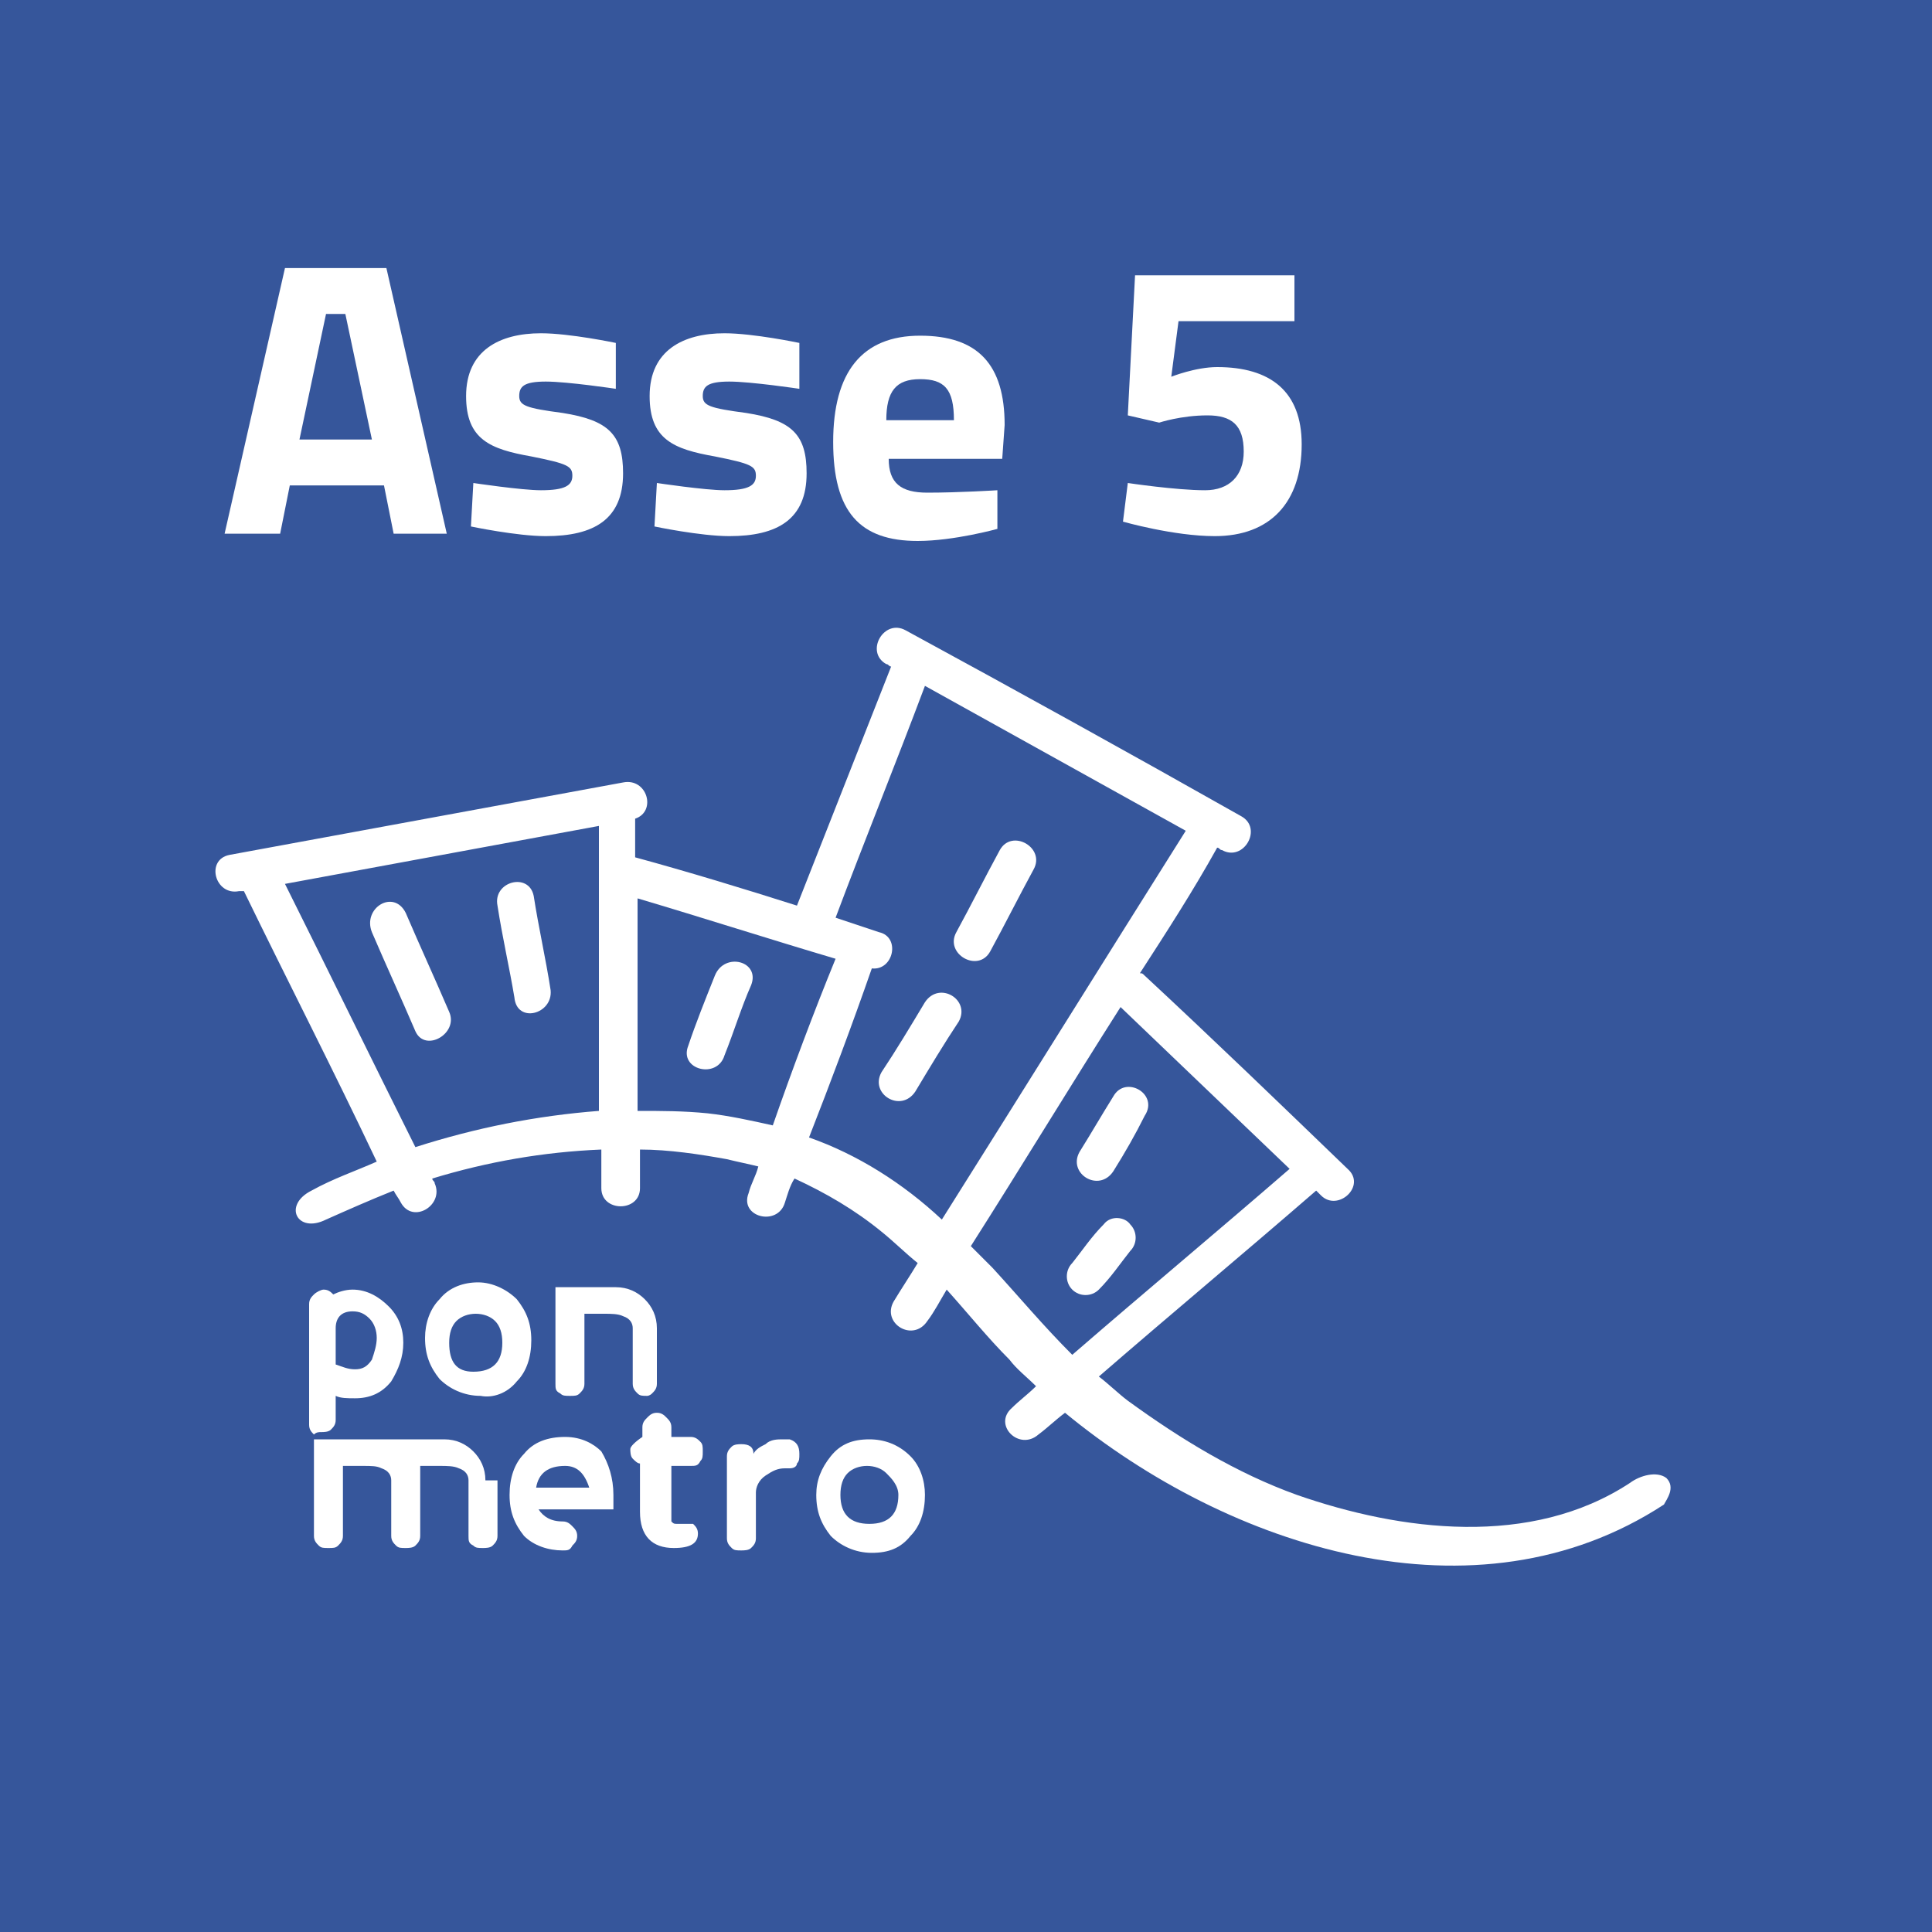 <?xml version="1.0" encoding="utf-8"?>
<!-- Generator: $$$/GeneralStr/196=Adobe Illustrator 27.6.0, SVG Export Plug-In . SVG Version: 6.00 Build 0)  -->
<svg version="1.1" id="Livello_1" xmlns="http://www.w3.org/2000/svg" xmlns:xlink="http://www.w3.org/1999/xlink" x="0px" y="0px"
	 viewBox="0 0 80 80" style="enable-background:new 0 0 80 80;" xml:space="preserve">
<style type="text/css">
	.st0{fill:#36569B;}
	.st1{fill:#79FFFF;}
	.st2{fill:#FFFFFF;}
</style>
<rect x="0" y="0" class="st0" width="80" height="80"/>
<polygon class="st1" points="10,36.9 10,36.9 10,36.9 "/>
<path class="st2" d="M13.3,59.3c0.1,0,0.3,0,0.4-0.1c0.1-0.1,0.2-0.2,0.2-0.4v-1c0.2,0.1,0.5,0.1,0.8,0.1c0.6,0,1.1-0.2,1.5-0.7
	c0.3-0.5,0.5-1,0.5-1.6h0c0-0.6-0.2-1.1-0.6-1.5c-0.4-0.4-0.9-0.7-1.5-0.7c-0.3,0-0.6,0.1-0.8,0.2c-0.1-0.1-0.2-0.2-0.4-0.2
	c-0.1,0-0.3,0.1-0.4,0.2c-0.1,0.1-0.2,0.2-0.2,0.4v5c0,0.2,0.1,0.3,0.2,0.4C13.1,59.3,13.2,59.3,13.3,59.3z M13.9,55
	c0-0.4,0.2-0.7,0.7-0.7c0.3,0,0.5,0.1,0.7,0.3c0.2,0.2,0.3,0.5,0.3,0.8l0,0c0,0.3-0.1,0.6-0.2,0.9c-0.2,0.3-0.4,0.4-0.7,0.4
	s-0.5-0.1-0.8-0.2V55z"/>
<path class="st2" d="M21.4,57.2c0.4-0.4,0.6-1,0.6-1.7c0-0.7-0.2-1.2-0.6-1.7c-0.4-0.4-1-0.7-1.6-0.7s-1.2,0.2-1.6,0.7
	c-0.4,0.4-0.6,1-0.6,1.6c0,0.7,0.2,1.2,0.6,1.7c0.4,0.4,1,0.7,1.7,0.7C20.4,57.9,21,57.7,21.4,57.2z M18.6,55.6
	c0-0.4,0.1-0.7,0.3-0.9c0.2-0.2,0.5-0.3,0.8-0.3c0.3,0,0.6,0.1,0.8,0.3c0.2,0.2,0.3,0.5,0.3,0.9l0,0c0,0.4-0.1,0.7-0.3,0.9
	c-0.2,0.2-0.5,0.3-0.9,0.3C18.9,56.8,18.6,56.4,18.6,55.6z"/>
<path class="st2" d="M27,57.7c0.1-0.1,0.2-0.2,0.2-0.4l0,0v-2.3c0-0.5-0.2-0.9-0.5-1.2c-0.3-0.3-0.7-0.5-1.2-0.5H23v4
	c0,0.2,0,0.3,0.2,0.4c0.1,0.1,0.2,0.1,0.4,0.1c0.2,0,0.3,0,0.4-0.1c0.1-0.1,0.2-0.2,0.2-0.4v-2.9c-0.3,0-0.1,0,0.8,0
	c0.3,0,0.6,0,0.8,0.1c0.3,0.1,0.4,0.3,0.4,0.5v2.3c0,0.2,0.1,0.3,0.2,0.4c0.1,0.1,0.2,0.1,0.4,0.1C26.8,57.8,26.9,57.8,27,57.7z"/>
<path class="st2" d="M20.1,61.3c0-0.5-0.2-0.9-0.5-1.2c-0.3-0.3-0.7-0.5-1.2-0.5H13v4c0,0.2,0.1,0.3,0.2,0.4
	c0.1,0.1,0.2,0.1,0.4,0.1c0.2,0,0.3,0,0.4-0.1c0.1-0.1,0.2-0.2,0.2-0.4v-2.9c-0.3,0-0.1,0,0.8,0c0.4,0,0.6,0,0.8,0.1
	c0.3,0.1,0.4,0.3,0.4,0.5v2.3c0,0.2,0.1,0.3,0.2,0.4c0.1,0.1,0.2,0.1,0.4,0.1c0.1,0,0.3,0,0.4-0.1c0.1-0.1,0.2-0.2,0.2-0.4v-2.9
	c-0.3,0-0.1,0,0.8,0c0.3,0,0.6,0,0.8,0.1c0.3,0.1,0.4,0.3,0.4,0.5v2.3c0,0.2,0,0.3,0.2,0.4c0.1,0.1,0.2,0.1,0.4,0.1
	c0.1,0,0.3,0,0.4-0.1c0.1-0.1,0.2-0.2,0.2-0.4l0,0V61.3z"/>
<path class="st2" d="M23.4,59.5c-0.7,0-1.3,0.2-1.7,0.7c-0.4,0.4-0.6,1-0.6,1.7c0,0.7,0.2,1.2,0.6,1.7c0.4,0.4,1,0.6,1.6,0.6
	c0.2,0,0.3,0,0.4-0.2c0.1-0.1,0.2-0.2,0.2-0.4s-0.1-0.3-0.2-0.4c-0.1-0.1-0.2-0.2-0.4-0.2c-0.5,0-0.8-0.2-1-0.5h3.1h0v-0.6
	c0-0.7-0.2-1.3-0.5-1.8C24.6,59.8,24.1,59.5,23.4,59.5z M22.2,61.6c0.1-0.6,0.5-0.9,1.2-0.9c0.5,0,0.8,0.3,1,0.9H22.2z"/>
<path class="st2" d="M28.5,63.1c-0.2,0-0.3,0-0.4,0c-0.2,0-0.2,0-0.3-0.1c0,0,0-0.2,0-0.3v-2h0.8c0.2,0,0.3,0,0.4-0.2
	c0.1-0.1,0.1-0.2,0.1-0.4c0-0.2,0-0.3-0.1-0.4c-0.1-0.1-0.2-0.2-0.4-0.2h-0.8v-0.4c0-0.2-0.1-0.3-0.2-0.4c-0.1-0.1-0.2-0.2-0.4-0.2
	c-0.2,0-0.3,0.1-0.4,0.2c-0.1,0.1-0.2,0.2-0.2,0.4v0.4c-0.3,0.2-0.5,0.4-0.5,0.5c0,0.1,0,0.3,0.1,0.4c0.1,0.1,0.2,0.2,0.3,0.2v2
	c0,1,0.5,1.5,1.4,1.5c0.7,0,1-0.2,1-0.6c0-0.2-0.1-0.3-0.2-0.4C28.8,63.1,28.7,63.1,28.5,63.1z"/>
<path class="st2" d="M32.7,59.6L32.7,59.6c-0.1,0-0.2,0-0.3,0c-0.2,0-0.5,0-0.7,0.2c-0.2,0.1-0.4,0.2-0.5,0.4c0-0.3-0.2-0.4-0.5-0.4
	c-0.1,0-0.3,0-0.4,0.1c-0.1,0.1-0.2,0.2-0.2,0.4v3.4c0,0.2,0.1,0.3,0.2,0.4c0.1,0.1,0.2,0.1,0.4,0.1c0.1,0,0.3,0,0.4-0.1
	c0.1-0.1,0.2-0.2,0.2-0.4v-1.9c0-0.2,0.1-0.5,0.4-0.7c0.3-0.2,0.5-0.3,0.8-0.3c0,0,0.1,0,0.1,0c0,0,0.1,0,0.1,0
	c0.2,0,0.3-0.1,0.3-0.2c0.1-0.1,0.1-0.2,0.1-0.4C33.1,59.9,33,59.7,32.7,59.6z"/>
<path class="st2" d="M36,59.6c-0.7,0-1.2,0.2-1.6,0.7c-0.4,0.5-0.6,1-0.6,1.6c0,0.7,0.2,1.2,0.6,1.7c0.4,0.4,1,0.7,1.7,0.7
	c0.7,0,1.2-0.2,1.6-0.7c0.4-0.4,0.6-1,0.6-1.7c0-0.6-0.2-1.2-0.6-1.6C37.2,59.8,36.6,59.6,36,59.6z M37.2,61.9
	c0,0.4-0.1,0.7-0.3,0.9c-0.2,0.2-0.5,0.3-0.9,0.3c-0.8,0-1.2-0.4-1.2-1.2c0-0.4,0.1-0.7,0.3-0.9c0.2-0.2,0.5-0.3,0.8-0.3
	s0.6,0.1,0.8,0.3S37.2,61.5,37.2,61.9L37.2,61.9z"/>
<path class="st2" d="M11.8,11.1H16l2.5,11h-2.2l-0.4-2H12l-0.4,2H9.3L11.8,11.1L11.8,11.1z M12.4,18.2h3L14.3,13h-0.8
	C13.5,13,12.4,18.2,12.4,18.2z"/>
<path class="st2" d="M25.5,16.1c0,0-2-0.3-2.9-0.3s-1.1,0.2-1.1,0.6c0,0.4,0.3,0.5,1.8,0.7c1.9,0.3,2.5,0.9,2.5,2.5
	c0,1.9-1.2,2.6-3.2,2.6c-1.2,0-3.1-0.4-3.1-0.4l0.1-1.8c0,0,2,0.3,2.8,0.3c1,0,1.3-0.2,1.3-0.6c0-0.4-0.2-0.5-1.7-0.8
	c-1.7-0.3-2.7-0.7-2.7-2.5c0-1.9,1.4-2.6,3.1-2.6c1.2,0,3.1,0.4,3.1,0.4L25.5,16.1L25.5,16.1z"/>
<path class="st2" d="M33.1,16.1c0,0-2-0.3-2.9-0.3s-1.1,0.2-1.1,0.6c0,0.4,0.3,0.5,1.8,0.7c1.9,0.3,2.5,0.9,2.5,2.5
	c0,1.9-1.2,2.6-3.2,2.6c-1.2,0-3.1-0.4-3.1-0.4l0.1-1.8c0,0,2,0.3,2.8,0.3c1,0,1.3-0.2,1.3-0.6c0-0.4-0.2-0.5-1.7-0.8
	c-1.7-0.3-2.7-0.7-2.7-2.5c0-1.9,1.4-2.6,3.1-2.6c1.2,0,3.1,0.4,3.1,0.4L33.1,16.1L33.1,16.1z"/>
<path class="st2" d="M41.3,20.3l0,1.6c0,0-1.8,0.5-3.3,0.5c-2.4,0-3.5-1.2-3.5-4.1s1.2-4.4,3.6-4.4s3.5,1.2,3.5,3.7L41.5,19h-4.7
	c0,1,0.5,1.4,1.6,1.4C39.7,20.4,41.3,20.3,41.3,20.3L41.3,20.3z M39.5,17.4c0-1.3-0.4-1.7-1.4-1.7s-1.4,0.5-1.4,1.7
	C36.7,17.4,39.5,17.4,39.5,17.4z"/>
<path class="st2" d="M53.6,11.4v1.9h-4.8l-0.3,2.3c0,0,1-0.4,1.9-0.4c2.2,0,3.5,1,3.5,3.2c0,2.4-1.3,3.8-3.6,3.8
	c-1.7,0-3.8-0.6-3.8-0.6l0.2-1.6c0,0,2,0.3,3.2,0.3c1,0,1.6-0.6,1.6-1.6c0-1.1-0.5-1.5-1.5-1.5c-1.1,0-2,0.3-2,0.3l-1.3-0.3l0.3-5.8
	H53.6L53.6,11.4z"/>
<g>
	<path class="st2" d="M15.4,38.6c0.6,1.4,1.2,2.7,1.8,4.1c0.4,0.9,1.8,0.1,1.4-0.8c-0.6-1.4-1.2-2.7-1.8-4.1
		C16.3,36.8,15,37.6,15.4,38.6z"/>
	<path class="st2" d="M22.8,41c-0.2-1.3-0.5-2.6-0.7-3.9c-0.2-1-1.7-0.6-1.5,0.4v0c0.2,1.3,0.5,2.6,0.7,3.8
		C21.4,42.4,22.9,42,22.8,41z"/>
	<path class="st2" d="M29.6,40.4c-0.4,1-0.8,2-1.1,2.9c-0.4,1,1.2,1.4,1.5,0.4c0.4-1,0.7-2,1.1-2.9C31.5,39.8,30,39.4,29.6,40.4z"/>
	<path class="st2" d="M41.4,35.2L41.4,35.2c-0.6,1.1-1.2,2.3-1.8,3.4c-0.5,0.9,0.9,1.7,1.4,0.8c0.6-1.1,1.2-2.3,1.8-3.4
		C43.3,35.1,41.9,34.3,41.4,35.2z"/>
	<path class="st2" d="M38.3,41.5c-0.6,1-1.2,2-1.8,2.9c-0.5,0.9,0.8,1.7,1.4,0.8c0.6-1,1.2-2,1.8-2.9C40.2,41.4,38.9,40.6,38.3,41.5
		z"/>
	<path class="st2" d="M46.1,45.4L46.1,45.4c-0.5,0.8-0.9,1.5-1.4,2.3c-0.5,0.9,0.8,1.7,1.4,0.8c0.5-0.8,0.9-1.5,1.3-2.3
		C48,45.3,46.6,44.5,46.1,45.4z"/>
	<path class="st2" d="M45.7,50.7c-0.5,0.5-0.9,1.1-1.3,1.6c-0.3,0.3-0.3,0.8,0,1.1c0.3,0.3,0.8,0.3,1.1,0c0.5-0.5,0.9-1.1,1.3-1.6
		c0.3-0.3,0.3-0.8,0-1.1C46.6,50.4,46,50.3,45.7,50.7z"/>
	<path class="st2" d="M69,61.2c-0.4-0.3-1.1-0.1-1.5,0.2c-4.1,2.7-9.5,2-13.8,0.5c-2.5-0.9-4.8-2.3-7-3.9c-0.4-0.3-0.8-0.7-1.2-1
		c3-2.6,6-5.1,9-7.7c0.1,0.1,0.1,0.1,0.2,0.2c0.7,0.7,1.9-0.4,1.1-1.1c-2.8-2.7-5.6-5.4-8.4-8c-0.1-0.1-0.1-0.1-0.2-0.1
		c1.1-1.7,2.2-3.4,3.2-5.2c0.1,0,0.1,0.1,0.2,0.1c0.9,0.5,1.7-0.9,0.8-1.4c-4.6-2.6-9.3-5.2-13.9-7.7c-0.9-0.5-1.7,0.9-0.8,1.4
		c0.1,0,0.1,0.1,0.2,0.1c-1.3,3.3-2.6,6.6-3.9,9.9c-2.2-0.7-4.5-1.4-6.7-2v-1.6c0.9-0.3,0.5-1.7-0.5-1.5c-5.4,1-10.9,2-16.3,3
		c-1,0.2-0.6,1.7,0.4,1.5c0.1,0,0.1,0,0.2,0c1.8,3.7,3.7,7.4,5.5,11.2c-0.9,0.4-1.8,0.7-2.7,1.2c-1.2,0.6-0.6,1.8,0.6,1.2l0,0
		c0.9-0.4,1.8-0.8,2.8-1.2c0.1,0.2,0.2,0.3,0.3,0.5c0.5,0.9,1.8,0.1,1.4-0.8c0-0.1-0.1-0.1-0.1-0.2c2.3-0.7,4.6-1.1,7-1.2v1.6
		c0,1,1.6,1,1.6,0v-1.6c1.2,0,2.5,0.2,3.6,0.4c0.4,0.1,0.9,0.2,1.3,0.3c-0.1,0.4-0.3,0.7-0.4,1.1c-0.4,1,1.2,1.4,1.5,0.4v0
		c0.1-0.3,0.2-0.7,0.4-1c1.3,0.6,2.5,1.3,3.6,2.2c0.5,0.4,1,0.9,1.5,1.3c-0.3,0.5-0.7,1.1-1,1.6c-0.5,0.9,0.8,1.7,1.4,0.8h0
		c0.3-0.4,0.5-0.8,0.8-1.3c0.9,1,1.7,2,2.6,2.9c0.3,0.4,0.7,0.7,1.1,1.1c-0.3,0.3-0.7,0.6-1,0.9c-0.8,0.7,0.3,1.8,1.1,1.1v0
		c0.4-0.3,0.7-0.6,1.1-0.9c6.8,5.6,17,8.9,24.8,3.8C69,62.1,69.4,61.6,69,61.2z M24.8,46c-2.6,0.2-5.1,0.7-7.6,1.5
		c-1.8-3.6-3.6-7.3-5.4-10.9c4.3-0.8,8.7-1.6,13-2.4V46z M32,46.6c-0.9-0.2-1.8-0.4-2.7-0.5c-1-0.1-1.9-0.1-2.9-0.1v-8.8
		c2.7,0.8,5.5,1.7,8.2,2.5C33.7,41.9,32.8,44.3,32,46.6z M33.5,47.1c0.9-2.3,1.8-4.7,2.6-7c0.9,0.1,1.2-1.3,0.3-1.5h0
		c-0.6-0.2-1.2-0.4-1.8-0.6c1.2-3.2,2.5-6.4,3.7-9.6c3.6,2,7.2,4,10.8,6c-3.4,5.4-6.7,10.7-10.1,16.1C37.4,49,35.5,47.8,33.5,47.1z
		 M41.1,52.5c-0.3-0.3-0.6-0.6-0.9-0.9c2.1-3.3,4.1-6.6,6.2-9.9c2.3,2.2,4.7,4.5,7,6.7c-3,2.6-6,5.1-9,7.7
		C43.2,54.9,42.2,53.7,41.1,52.5z"/>
</g>
</svg>
